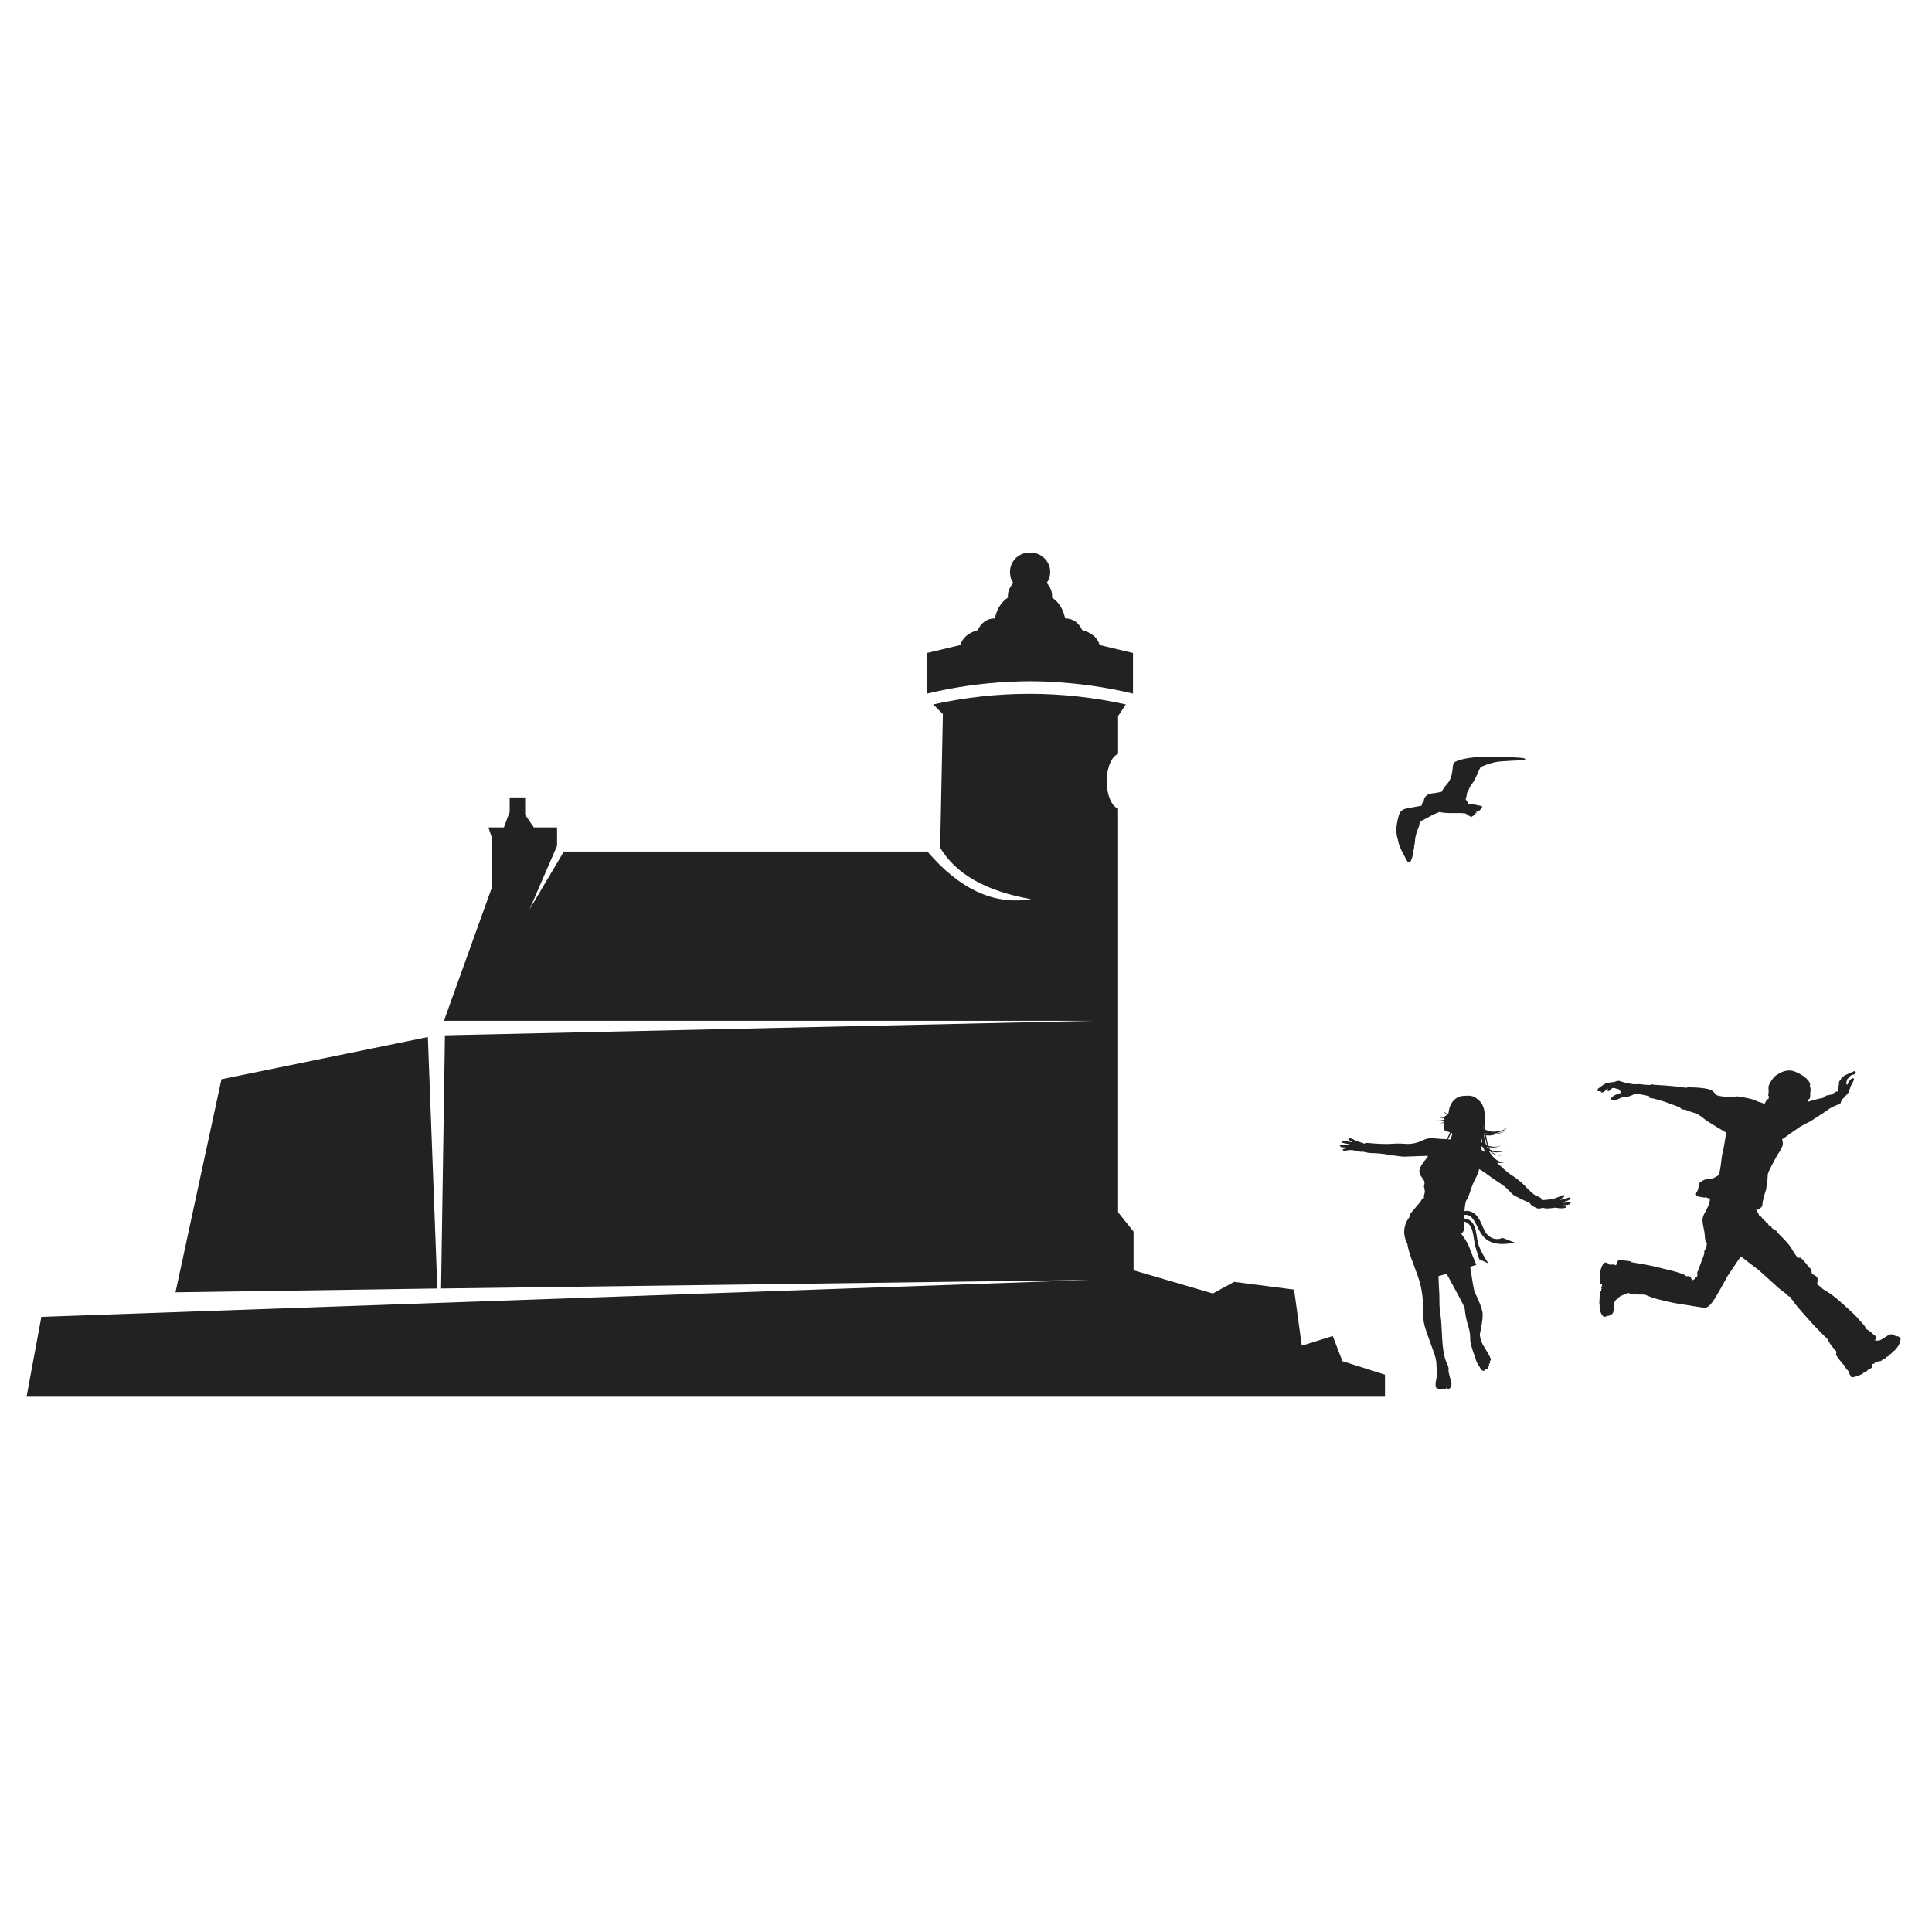 <?xml version="1.0" encoding="UTF-8"?>
<!-- Generator: Adobe Illustrator 26.0.3, SVG Export Plug-In . SVG Version: 6.00 Build 0)  -->
<svg xmlns="http://www.w3.org/2000/svg" xmlns:xlink="http://www.w3.org/1999/xlink" version="1.1" id="Capa_1" x="0px" y="0px" viewBox="0 0 560.68 250" style="enable-background:new 0 0 560.68 250;" xml:space="preserve" width="512" height="512">
<style type="text/css">
	.st0{fill:#222221;}
</style>
<g>
	<g>
		<path class="st0" d="M455.8,193.84c0.02-0.24-0.14-0.4-0.91-0.23c-0.77,0.17-1.59,0.04-1.59,0.04s1.04-0.32,1.71-0.59    c0.66-0.27,0.84-0.58,0.77-0.78c-0.07-0.2-0.24-0.2-1.23,0.17c-0.99,0.37-2.06,0.42-2.06,0.42s0.15-0.03,0.46-0.26    c0.31-0.23,1.09-0.62,1.1-0.86c0.01-0.25-0.28-0.4-0.66-0.19c-0.37,0.21-1.19,0.53-2.27,0.9c-1.09,0.37-3.64,0.49-3.64,0.49    s0-0.37-0.32-0.61c-0.32-0.24-1.16-0.58-1.64-0.81c-0.49-0.23-1.82-1.51-3.07-2.81c-1.24-1.3-3.11-2.62-4.2-3.31    c-0.76-0.48-2.38-1.94-3.81-3.3c1.24,0.22,2.29-0.22,2.29-0.22s-1.11,0.2-2.32-0.55c-0.62-0.39-1.54-1.27-2.34-2.68    c0.12,0.05,0.25,0.09,0.38,0.13c0.01,0.01,0.02,0.03,0.03,0.04c0.98,1.02,2.26,1.29,3.54,1.22c-1.13,0-2.25-0.32-3.11-1.13    c1.32,0.32,2.74,0.23,4.14-0.46c-1.62,0.65-3.24,0.48-4.64-0.17c-0.12-0.22-0.23-0.45-0.33-0.7c1.21,0.21,2.48,0.07,3.73-0.54    c-1.34,0.54-2.68,0.51-3.89,0.12c-0.31-0.92-0.51-1.99-0.67-3.04c0.77,0.11,1.56,0.08,2.36-0.15c1.13-0.27,2.27-0.49,3.38-1.13    c-1.12,0.55-2.25,0.68-3.36,0.87c-0.86,0.18-1.67,0.12-2.45-0.08c-0.01-0.02-0.01-0.05-0.01-0.07c0.89,0.21,1.85,0.26,2.79,0    c1.25-0.29,2.58-0.72,3.73-1.92c-1.18,1.05-2.47,1.28-3.68,1.39c-1.07,0.14-2.03-0.11-2.96-0.55c-0.13-1.35-0.19-2.72-0.17-4.16    c-0.01-1.95-0.71-3.56-1.78-4.41c-0.01-0.01-0.02-0.02-0.03-0.03c-0.1-0.1-0.21-0.19-0.33-0.27c-1.18-1.07-2.28-1.06-4.13-0.92    c-0.27,0.02-0.53,0.06-0.77,0.12c-1.98,0.48-3.15,2.46-3.38,4.22c-0.06,0.39-0.11,0.71-0.16,0.81c0,0,0,0,0,0.01    c-0.57-0.03-1.12-0.32-1.45-0.96c0.25,0.64,0.69,1.05,1.2,1.23c-0.23,0.17-0.53,0.31-0.79,0.52c-0.15,0.12-0.22,0.24-0.24,0.34    c-0.48,0.09-0.95,0.01-1.35-0.27c0.39,0.36,0.87,0.51,1.38,0.49c0.03,0.06,0.08,0.12,0.13,0.17c0.06,0.05,0.1,0.08,0.12,0.09    c-0.73,0.31-1.47,0.45-2.16,0.32c0.64,0.22,1.33,0.22,2.05,0.03c-0.04,0.04-0.09,0.1-0.12,0.18c-0.05,0.09-0.03,0.2,0,0.29    c-0.4,0.16-0.8,0.27-1.2,0.29c0.42,0.04,0.85-0.01,1.28-0.14c0.03,0.04,0.05,0.06,0.05,0.06s-0.11,0.06-0.19,0.15    c-0.33,0.12-0.67,0.19-0.99,0.21c0.3,0.02,0.6,0.01,0.91-0.05c-0.01,0.15,0.25,0.28,0.16,0.48c-0.09,0.21-0.29,0.67-0.01,1.18    c0.23,0.43,1,0.58,1.68,0.78c-0.06,0.2-0.13,0.39-0.21,0.59c-0.2,0.5-0.43,0.97-0.69,1.42c-0.82-0.02-2.21-0.09-3.71-0.25    c-2.12-0.23-3.06,0.57-4.41,1.07c-1.35,0.49-2.73,0.6-3.53,0.55c-0.8-0.05-2.06-0.2-4.58-0.02c-2.52,0.18-6.31-0.23-6.88-0.28    c-0.57-0.04-0.8,0.24-0.8,0.24s-0.35-0.18-0.55-0.22c-0.2-0.04-0.56-0.19-0.8-0.24c-0.24-0.05-0.56-0.27-0.99-0.36    c-0.44-0.09-0.91-0.59-1.56-0.71c-0.65-0.12-0.84,0.09-0.74,0.28c0.1,0.19,1.21,0.78,1.21,0.78s-0.29,0-0.89-0.07    c-0.61-0.07-1.01-0.22-1.68-0.24c-0.68-0.02-0.6,0.12-0.49,0.35c0.12,0.23,0.88,0.35,1.67,0.49c0.8,0.13,0.88,0.33,0.56,0.27    c-0.31-0.07-0.56-0.08-0.92-0.04c-0.36,0.05-1.44,0.06-1.78,0.13c-0.35,0.07-0.07,0.5,0.37,0.6c0.43,0.09,2.24,0.13,2.24,0.13    s-0.85,0.21-1.57,0.37c-0.71,0.16-0.29,0.47-0.01,0.54c0.27,0.06,0.9-0.16,1.74-0.21c0.84-0.05,1.53,0.21,2.56,0.41    c1.03,0.2,1.25,0.06,1.25,0.06s1.19,0.32,1.94,0.38c0.75,0.06,2.45,0.05,3.91,0.27s5.25,0.83,6.13,0.79    c0.87-0.04,6.81-0.24,6.81-0.24s0.07-0.03-0.11,0.41c-0.18,0.44-0.43,0.28-1.72,2.29c-1.28,2.01-0.3,3.01,0.35,3.9    c0.66,0.88,0.58,1.41,0.43,1.85c-0.16,0.44,0.03,0.91,0.14,1.45c0.11,0.54-0.02,0.97-0.11,1.28c-0.09,0.31-0.16,0.44-0.1,0.74    c0.06,0.3-0.07,0.42-0.37,0.48c-0.3,0.06-0.2,0.26-0.57,0.8c-0.37,0.54-1.86,2.18-2.84,3.39c-0.46,0.56-0.49,0.93-0.4,1.17    c-0.88,1.07-2.64,3.95-0.63,7.84c0.44,2.83,1.65,5.38,3.02,9.28c1.49,4.27,1.53,7.44,1.46,9.45c-0.06,2.01,0.1,3.08,0.48,4.84    c0.38,1.75,2.84,7.95,3.21,9.47c0.37,1.53,0.24,2.41,0.34,3.59c0.09,1.18,0.04,1.99-0.16,2.75c-0.21,0.76-0.24,1.87-0.06,2.2    c0.18,0.33,0.7,0.4,0.7,0.4s0.03,0.13,0.18,0.21c0.15,0.07,0.46-0.15,0.46-0.15s0,0,0.25,0.09c0.25,0.1,0.56-0.1,0.56-0.1    s0.22,0.21,0.55,0.14c0.33-0.07,0.32-0.51,0.32-0.51s0.22,0.32,0.58,0.35c0.36,0.04,0.75-0.38,0.89-1.13    c0.14-0.75-0.37-1.73-0.46-2.27c-0.09-0.54-0.47-1.53-0.37-2.11c0.1-0.58-0.17-1.23-0.69-2.36c-0.52-1.13-0.78-2.85-1-4.62    c-0.22-1.76-0.3-6.53-0.59-8.41c-0.29-1.88-0.39-3.33-0.37-4.5c0.02-1.17-0.02-2.38-0.15-4.18c-0.04-0.61-0.09-1.81-0.13-3.12    c0.76-0.21,1.56-0.43,2.37-0.66c0.94,1.74,2.47,4.5,3.81,7.03c1.7,3.22,1.36,2.69,1.53,3.9c0.17,1.21,0.39,2.6,0.96,4.36    c0.57,1.75,0.55,2.97,0.55,3.84c0,0.87,0.7,3.19,1.06,4.1c0.36,0.91,0.59,1.86,0.9,2.55c0.32,0.69,0.48,0.67,0.85,1.39    c0.37,0.73,0.56,0.86,1,0.96c0.44,0.1,0.7-0.53,0.7-0.53s0.32,0.1,0.57-0.06c0.25-0.16,0.02-0.52,0.02-0.52s0.09,0.02,0.3-0.24    c0.21-0.26,0.03-0.7,0.03-0.7s0.15,0.03,0.27-0.13c0.13-0.16,0-0.71,0-0.71s0.16,0,0.27-0.22c0.11-0.22-0.28-0.99-0.57-1.55    c-0.28-0.56-1.26-2.04-1.75-2.92c-0.49-0.88-0.97-2.54-0.83-3.19c0.14-0.65,0.84-3.6,0.78-5.72c-0.07-2.12-2.08-5.54-2.47-6.92    c-0.23-0.85-0.71-3.97-1.14-6.78c1.1-0.34,1.79-0.56,1.79-0.56s-1.37-3.19-1.96-4.87c-0.4-1.12-1.3-2.71-2.41-4.11    c0,0,0-0.01,0.01-0.01c0.19-0.16,0.69-0.7,0.85-1.4c0.08-0.35,0.06-1.19,0.04-2.16c2.88,0.8,2.46,4.86,3.21,7.32    c0.12,0.45,0.25,0.9,0.38,1.32c0.37,1.27,0.72,2.31,0.72,2.31l2.69,1.2c0,0-1.43-1.94-2.49-4.38c-0.21-0.49-0.4-1-0.57-1.52    c-0.64-2.74-0.39-6.75-3.96-7.15c-0.01-0.34-0.01-0.68,0-1.02c2.79-0.48,3.54,3.77,5.17,5.8c0.42,0.61,0.92,1.09,1.48,1.47    c2.23,1.5,5.41,1.3,8,0.71c-0.98-0.21-2.08-0.86-3.01-1.13c-0.34-0.13-0.56-0.21-0.56-0.21c-1.56,0.72-3.03,0.3-4.11-0.66    c-0.54-0.48-0.98-1.1-1.28-1.78c-1.04-2.3-1.86-5.15-4.9-5.39c-0.28-0.02-0.53,0.02-0.75,0.1c0.12-1.72,0.35-3,0.61-3.26    c0.27-0.27,0.54-0.99,0.86-1.89c0.32-0.9,0.79-2.58,1.47-3.85c0.68-1.26,1.06-2.14,1.16-2.6c0.1-0.46,0.12-0.62,0.19-0.61    c0.07,0.02,1.47,0.86,2.87,1.93c1.4,1.06,3.46,2.31,4.39,3.04c0.93,0.73,1.49,1.47,2.29,2.23c0.8,0.76,5.12,2.63,5.12,2.63    s0,0,0.17,0.3c0.17,0.3,1.45,1.12,2.1,1.27c0.65,0.16,1.4-0.19,1.4-0.19s0.1,0.02,0.81,0.17c0.71,0.15,2.93-0.2,2.93-0.2    s0.26,0.03,0.91,0.14c0.66,0.11,1.6,0.04,1.94-0.09c0.34-0.13,0.36-0.51-0.17-0.51c-0.52-0.01-1.19-0.09-1.19-0.09    s0.59-0.07,1.43-0.17C455.12,194.36,455.78,194.09,455.8,193.84z M420.84,174.07c0.1-0.22,0.19-0.45,0.26-0.67    c0.01,0,0.02,0,0.02,0.01c0.22,0.08,0.34,0.21,0.39,0.37c-0.2,0.53-0.41,1.06-0.64,1.56c-0.17,0.03-0.32-0.04-0.32-0.04    c-0.07,0-0.19,0.01-0.36,0C420.44,174.91,420.65,174.5,420.84,174.07z M430.77,173.47c0.01,0.03,0.01,0.05,0.01,0.07    c-0.06-0.02-0.12-0.04-0.19-0.06c0-0.02,0-0.04,0-0.07C430.65,173.44,430.71,173.45,430.77,173.47z M430.61,172.28    c-0.03-0.01-0.06-0.03-0.08-0.05c-0.03-0.51-0.05-1.01-0.07-1.48C430.5,171.26,430.55,171.78,430.61,172.28z M429.9,174.67    c0.1,0.59,0.18,1.12,0.28,1.6c-0.1-0.08-0.2-0.15-0.29-0.24C429.89,175.59,429.89,175.13,429.9,174.67z M429.98,178.39    c0-0.04-0.01-0.09-0.01-0.13c-0.03-0.34-0.04-0.68-0.06-1.03c0.19,0.18,0.4,0.35,0.6,0.51c0.14,0.48,0.3,0.92,0.52,1.35    C430.67,178.83,430.32,178.6,429.98,178.39z M431.31,176.95c-0.3-0.85-0.54-1.82-0.66-2.91c0.07,0.02,0.15,0.04,0.22,0.05    c0,0.01,0.01,0.03,0.01,0.04c0.19,1,0.4,2.02,0.72,2.94C431.5,177.03,431.4,176.99,431.31,176.95z M431.79,177.97    c-0.03-0.02-0.06-0.05-0.09-0.06c-0.06-0.13-0.12-0.28-0.18-0.42c0.09,0.03,0.17,0.05,0.26,0.06c0.08,0.2,0.16,0.38,0.26,0.56    C431.95,178.06,431.87,178.01,431.79,177.97z"/>
	</g>
</g>
<g>
	<g>
		<g>
			<path class="st0" d="M298.88,42.35c0,0,0.06,0,0.11,0c7.91,0.06,15.71,0.79,23.52,2.25c2.08,0.39,4.21,0.84,6.29,1.35V34.16     l-9.66-2.3c-0.62-2.13-2.3-3.59-5.05-4.32c-1.12-2.3-2.81-3.42-4.99-3.42c-0.56-2.75-1.85-4.77-3.82-6.06     c0.23-1.29-0.28-2.75-1.51-4.26c0.67-0.9,1.01-1.96,1.01-3.14c0-1.57-0.56-2.86-1.68-3.99c-1.12-1.06-2.41-1.63-3.99-1.63     c-0.05,0-0.11,0-0.11,0c-0.06,0-0.11,0-0.11,0c-0.06,0-0.11,0-0.17,0c-1.51,0-2.92,0.56-3.98,1.63     c-1.07,1.12-1.63,2.41-1.63,3.99c0,1.18,0.28,2.25,0.95,3.14c-1.24,1.52-1.74,2.97-1.52,4.26c-1.96,1.29-3.26,3.31-3.82,6.06     c-2.19,0-3.87,1.12-4.99,3.42c-2.69,0.73-4.38,2.19-5.05,4.32l-9.65,2.3v11.79c2.08-0.5,4.21-0.95,6.29-1.35     C283.11,43.14,290.91,42.41,298.88,42.35z"/>
		</g>
	</g>
	<g>
		<path class="st0" d="M389.58,239.68l-2.81-7.3l-8.98,2.81l-2.24-16.28l-17.4-2.24l-6.17,3.37l-23.01-6.73v-11.23l-4.49-5.61V79.33    c-1.88-0.7-3.3-3.98-3.3-7.94s1.42-7.24,3.3-7.94v-11l2.24-3.37c-18.58-4.09-37.27-4.09-55.9,0l2.81,2.81l-0.79,38.78    c4.55,7.69,13.36,12.63,26.38,14.93c-10.72,1.8-20.71-2.86-30.08-13.81H163.63l-9.96,16.8l7.99-18.48v-5.33h-6.73l-2.53-3.65    v-5.05h-4.49v4.21l-1.68,4.49h-4.49l1.12,3.37v13.75l-14.03,39.01h188.3l-188.01,4.21l-1.12,73.47l188.3-2.48L12.01,226.82    L7.71,250h394.22v-6.39L389.58,239.68z"/>
	</g>
	<g>
		<g>
			<polygon class="st0" points="64.27,157.86 50.93,219.7 126.92,218.59 124.17,145.62    "/>
		</g>
	</g>
</g>
<g>
	<g>
		<path class="st0" d="M467.67,160.69c0,0-0.69,0.68-0.95,0.63c-0.26-0.05-0.31-0.14-0.27-0.24c0.03-0.1,0.25-0.46,0.25-0.46    l-0.44,0.15c0,0-0.37,0.39-0.66,0.65c-0.29,0.26-1.08,0.53-1.07-0.14c-0.36,0.12-1.09,0.12-1.04-0.41    c0.24-0.13,0.24-0.13,0.24-0.13s-0.02-0.14,0.14-0.24c0.15-0.1,0.07-0.03,0.46-0.3c0.39-0.27,0.65-0.54,1.11-0.8    c0.46-0.25,0.65-0.43,0.92-0.48c0.27-0.05,1.36-0.18,1.87-0.25c0.51-0.07,0.82-0.24,0.99-0.29c0.17-0.05,0.58-0.1,0.75-0.02    c0.17,0.08,1.7,0.53,2.38,0.65c0.68,0.12,1.48,0.29,1.94,0.3c0.46,0.02,1.44-0.1,2.23,0.05c0.78,0.15,2.6,0.17,2.6,0.17l0.05-0.25    c0,0,0.64,0.22,1.33,0.22c0.68,0,5.49,0.37,6.59,0.53c1.1,0.15,2.29,0.34,2.45,0.29c0.15-0.05,0.1-0.21,0.55-0.21    c0.44,0,0.92,0.12,0.92,0.12s4.94,0.02,6.06,1.1c1.12,1.09,0.9,1.12,1.53,1.29c0.63,0.17,1.7,0.29,2.36,0.39    c0.66,0.1,1.89,0.12,2.28-0.02c0.39-0.14,0.69-0.19,1.39-0.1c0.7,0.08,4.81,0.8,5.15,1.34c0.66,0.15,1.85,0.56,2.09,0.73    c0.24,0.17,0.1,0.08,0.2,0.01c0.1-0.07,0.46-0.87,0.65-1.08c0.18-0.22,0.41-0.31,0.49-0.31c0.09,0,0.12-0.8,0.12-0.8l-0.2-0.22    c0,0,0.08-0.35,0.13-0.92c0.05-0.56-0.1-1.12,0-1.73c0.1-0.61,1.28-2.67,2.39-3.33c1.12-0.66,2.94-1.89,5.42-0.87    c2.48,1.02,3.55,2.33,3.79,2.63c0.24,0.3,0.53,0.97,0.47,1.14c-0.05,0.17-0.12,0.2-0.12,0.2s0.24,0.83,0.25,1.24    c0.02,0.4-0.08,0.43-0.1,0.82c-0.02,0.39,0,0.98-0.07,1.24c-0.07,0.25,0.07,0.32-0.09,0.47c-0.15,0.15-0.47,0.36-0.56,0.49    c-0.09,0.14-0.07,0.48-0.07,0.48s2.84-0.82,3.14-0.87c0.3-0.05,1.36-0.15,1.83-0.57c0.48-0.43,0.46-0.37,0.98-0.49    c0.53-0.12,0.9-0.15,0.97-0.19c0.07-0.04,0.95-0.55,1.2-0.75c0.26-0.21,0.6-0.09,0.6-0.09s0.29-1.46,0.36-1.97    c0.07-0.51-0.02-0.92,0.17-1.1c0.19-0.19,0.36-0.38,0.41-0.44c0.05-0.07,0.14-0.39,0.14-0.39s0.44-0.33,0.49-0.39    c0.05-0.07,0.22-0.24,0.51-0.43c0.29-0.18,2.61-1.17,2.78-1.24c0.19,0.02,0.24,0.2,0.24,0.2s0.12,0,0.15,0.09    c0.04,0.08-0.07,0.54-0.37,0.65c-0.3,0.1-0.8,0.19-0.8,0.19s-0.41,0.32-0.56,0.39c-0.21,0.37-0.66,0.8-0.75,0.85    c-0.09,0.36-0.13,0.78-0.34,1.05c0.03,0.17,0.03,0.17,0.03,0.17l0.26,0.36h0.12c0,0,0.24-0.6,0.37-0.82    c0.14-0.22,0.21-0.32,0.53-0.66c0.32-0.34,0.71-0.56,0.93-0.3c0.22,0.26,0,0.49-0.07,0.66c-0.07,0.17-0.31,0.76-0.54,1.08    c-0.24,0.33-0.26,0.54-0.39,0.87c-0.12,0.28-0.26,0.95-0.44,1.34c-0.19,0.39-2.06,2.28-2.06,2.28s-0.25,0.8-0.36,0.99    c-0.9,0.43-2.77,1.14-3.33,1.63c-0.56,0.49-4.53,2.96-5.03,3.33c-0.49,0.37-2.56,1.29-3.46,1.88c-0.9,0.59-3.89,2.7-4.08,2.87    c-0.19,0.17-1.03,0.71-1.03,0.71s0.44,1.11,0.1,1.94c-0.34,0.83-0.68,1.48-1.22,2.24c-0.54,0.76-2.92,5.23-3,5.84    c-0.09,0.61-0.07,2.06-0.27,2.81c-0.2,0.75-0.07,1.05-0.24,1.69c-0.17,0.65-0.53,1.65-0.68,2.2c-0.15,0.54-0.14,0.85-0.25,1.1    c-0.12,0.26-0.07,0.95-0.2,1.45c-0.14,0.49-1.11,1.24-1.44,1.15c-0.26-0.04-0.34,0-0.34,0s0.3,0.55,0.56,0.92    c0.25,0.37,0.24,0.66,0.24,0.66s0.68,0.36,0.77,0.58c0.09,0.22,0.25,0.33,0.25,0.33s0.12,0.12,0.34,0.39    c0.22,0.27,0.52,0.42,0.52,0.42l0.36,0.54c0,0,0.29-0.02,0.47,0.31c0.19,0.32,0.05,0.4,0.34,0.44c0.29,0.03,0.58,0.24,0.68,0.66    c0.41,0.29,0.92,0.76,0.92,0.76s0.48-0.17,0.53,0.43c0.49,0.46,3.6,3.46,4.28,4.77c0.68,1.31,1.82,2.77,1.89,2.8    c0.06,0.03,0.57-0.17,0.76-0.07c0.19,0.1,1.7,1.58,2.1,2.43c0.54,0.41,1.04,0.93,1.09,1.51c0.05,0.58,0.12,0.78,0.12,0.78    s1.42,0.53,1.58,1.22c0.16,0.69-0.02,1.14-0.02,1.14s-0.17,0.49,0.11,0.75c0.27,0.26,1.12,0.75,1.27,1.05    c0.16,0.3,2.19,1.17,4.67,3.35c2.48,2.17,5.1,4.55,5.81,5.47c0.72,0.92,1.22,1.29,1.56,1.71c0.34,0.43,0.8,1.27,0.85,1.33    c0.05,0.05,0.66,0.34,1.02,0.65c0.36,0.3,1.14,0.98,1.26,1.1c0.12,0.12,0.48,0.17,0.46,0.53c-0.02,0.36-0.27,1.02-0.27,1.02    s0.98,0.05,1.27-0.03c0.29-0.09,0.97-0.47,1.41-0.78c0.44-0.31,1.55-1.1,2.14-1.02c0.6,0.08,1.39,0.68,1.39,0.68    s0.19-0.19,0.37-0.14c0.19,0.05,0.85,0.66,0.85,0.66s0,1.6-1.27,2.94c-0.17-0.02-0.25,0.01-0.25,0.01l-0.04,0.41l-0.42,0.33    l-0.26-0.05c0,0-0.09,0.12-0.05,0.19c0.03,0.07-0.55,0.73-0.72,0.83c-0.22-0.08-0.32-0.03-0.28,0.17    c-0.07,0.17-0.55,0.51-0.55,0.51s-0.34-0.1-0.31,0.22c-0.16,0.19-0.85,0.54-0.85,0.54s-0.33-0.15-0.34,0.21    c-0.19,0.17-0.7,0.34-0.7,0.34s-0.2-0.22-0.27-0.2c-0.07,0.02-0.15,0.24-0.15,0.24c-0.05,0.08-0.13,0.1-0.13,0.1    s-0.44-0.22-0.41,0.19c-0.05,0.09-0.17,0.11-0.17,0.11s-0.44-0.26-0.48,0.24c-0.12,0.1-0.19,0.1-0.19,0.1s-0.44-0.25-0.43,0.2    c0.02,0.46,0.05,0.73,0.05,0.73l-0.92,0.68c0,0-0.46-0.04-0.46,0.27c-0.27,0.27-0.92,0.61-0.92,0.61s-0.34-0.05-0.36,0.24    c-0.32,0.27-2.67,1.27-3.46,1.08c-0.46-0.94-0.63-1.04-0.58-1.22c0.05-0.19,0.1-0.27,0.1-0.27s-1.09-0.77-1.55-1.96    c-0.35-0.19-2.38-2.72-2.38-3.17c0-0.46,0.22-0.66,0.22-0.66s-1.54-1.74-1.98-2.45c-0.44-0.72-0.75-1.46-0.89-1.5    c-0.13-0.03-3.95-3.99-3.95-3.99s-4.77-5.25-5.54-6.42c-0.76-1.17-0.92-1.07-0.95-1.2c-0.03-0.14-0.03-0.33-0.2-0.44    c-0.17-0.12-0.43-0.05-0.83-0.53c-0.41-0.47-2.36-1.83-2.44-1.95c-0.09-0.12-5.95-5.37-5.95-5.37s-5.11-3.86-5.11-3.91    c0-0.05-3.84,5.67-3.84,5.67s-2.6,4.79-3.7,6.52c-1.11,1.73-1.88,2.54-2.68,2.68c-0.8,0.13-6.13-0.92-7.41-1.05    c-1.28-0.14-7-1.4-8.46-2.01c-1.46-0.61-1.84-0.73-1.84-0.73s-3.12,0-3.68-0.12c-0.56-0.12-1.15-0.41-1.15-0.41    s-0.85,0.44-0.97,0.46c-0.12,0.02-1.2,0.53-1.2,0.53s-0.44,0.21-0.61,0.48c-0.17,0.27-0.42,0.4-0.63,0.53    c-0.2,0.12-0.49,0.59-0.55,0.95c-0.05,0.36-0.15,2.28-0.34,2.77c-0.19,0.49-0.9,1-1.68,0.98c-0.42,0.27-0.95,0.32-1.04,0.29    c-0.08-0.04-0.93-0.7-1.17-2.35c0.15-0.1,0.17-0.27-0.02-0.41c-0.05-0.22-0.05-0.37-0.05-0.37s0.2-0.14,0-0.37    c-0.07-0.36-0.05-0.85-0.05-0.85s0.21-0.12,0.03-0.34c-0.03-0.32,0.02-0.54,0.02-0.54s0.29-0.22,0.03-0.42    c0.02-0.43,0.03-0.8,0.03-0.8s0.38-0.1,0.14-0.41c0.02-0.34,0.12-0.53,0.12-0.53s0.34-0.14,0.19-0.41    c-0.02-0.15-0.02-0.22-0.02-0.22s0.29-0.12,0.04-0.36c-0.04-0.14-0.04-0.21-0.04-0.21s0.37-0.09,0.17-0.29    c-0.03-0.15-0.03-0.15-0.03-0.15s0.27-0.09,0.07-0.36c-0.41-0.25-0.59-0.4-0.59-0.4l-0.04-0.88c0,0,0.17-0.17,0.02-0.38    c-0.02-0.34,0.04-0.93,0.04-0.93s0.1-0.25,0-0.39c0.03-0.36,0.3-2.77,1.46-3.42c0.89,0.24,1.19,0.29,1.33,0.66    c0.44-0.02,1.22-0.21,1.85,0.19c0.39-0.88,0.46-1.38,0.83-1.56c0.77,0.08,3.26,0.29,3.48,0.44c0.22,0.15,0.21,0.21,0.21,0.21    s4.62,0.75,6.39,1.17c1.77,0.43,5.83,1.43,5.83,1.43s2.8,0.78,3.16,1.08c0.36,0.31,0.59,0.43,0.59,0.43s0.49-0.21,0.82-0.02    c0.32,0.19,0.48,0.43,0.54,0.59c0.07,0.17,0.25,0.99,0.3,0.78c0.05-0.2-0.17-0.05,0.05-0.2c0.22-0.16,0.36-0.27,0.36-0.27    s0.34-0.07,0.34-0.14c0-0.07-0.15-0.39,0.09-0.48c0.24-0.09,0.44-0.02,0.51-0.15c0.07-0.14,0.15-0.27,0.15-0.54    c0-0.27-0.19-0.49-0.02-0.78c0.17-0.29,0.97-2.61,1.26-3.33c0.29-0.71,0.85-2.17,0.78-2.35c-0.07-0.17-0.15-0.31,0.05-0.54    c0.2-0.24,0.14-0.4,0.29-0.66c0.15-0.26,0.24-0.31,0.27-0.63c0.03-0.33,0.02-0.58,0.14-0.77c0.12-0.19-0.22-0.07-0.41-0.59    c-0.19-0.53-0.22-2.14-0.34-2.77c-0.12-0.63-0.66-3.04-0.54-3.76c0.12-0.71,0.2-1.07,0.73-1.99c0.52-0.92,1.14-2.26,1.17-2.41    c0.03-0.15,0.36-1.21,0.19-1.68c-0.22,0.12-0.73,0-0.83-0.17c-0.1-0.17-0.73,0-0.78-0.02c-0.05-0.02-1.72-0.22-2.09-0.47    c-0.37-0.26-0.7-0.34-0.46-0.72c0.24-0.37,0.55-0.44,0.8-1.31c0.25-0.87-0.02-1.56,0.7-2.04c0.71-0.48,1.51-0.87,2.1-0.83    c0.6,0.04,0.9,0.05,0.9,0.05s0.53-0.22,0.95-0.44c0.43-0.22,1.1-0.58,1.31-0.79c0.2-0.2,0.66-2.9,0.76-4.18    c0.1-1.27,0.58-3.28,0.68-3.65c0.1-0.37,0.73-4.47,0.73-4.47s-5.73-3.35-6.46-4.06c-0.73-0.71-1.19-0.81-1.66-1.19    c-0.48-0.38-3.18-0.99-3.65-1.4c-0.61,0.03-1.27-0.08-1.68-0.68c-0.47-0.19-0.58-0.24-0.87-0.33c-0.29-0.08-1.02-0.41-1.51-0.58    c-0.49-0.17-1.65-0.61-1.83-0.66c-0.19-0.05-2.62-0.82-2.96-0.88c-0.34-0.07-1.78-0.36-1.78-0.36l0.12-0.42    c0,0-3.23-0.72-3.65-0.76c-0.42-0.05-0.73,0.17-0.73,0.17s-1.54,0.72-2.26,0.83c-0.71,0.12-1.26,0.08-1.44,0.15    c-0.19,0.07-0.9,0.42-1.21,0.53c-0.3,0.1-1.24,0.37-1.44,0.3c-0.2-0.07-0.55-0.46-0.24-0.83c0.31-0.37,1.04-0.8,1.38-0.9    c0.34-0.11,0.51-0.14,0.51-0.14l0.95-0.43l-0.75-0.95c0,0-0.8-0.2-1-0.26c-0.2-0.05-0.39-0.15-0.39-0.15l-0.64,0.13L467.67,160.69    z"/>
	</g>
</g>
<g>
	<path class="st0" d="M418.41,74.43c0,0-1.25,0.29-2.03,0.39c-0.77,0.1-1.74,0.1-2.51,0.82c-0.77,0.72-0.63,1.45-0.63,1.45   s-0.43,0.48-0.58,0.82c-0.14,0.34,0,0.53,0,0.53s-2.41,0.48-3.86,0.72c-1.45,0.24-2.17,0.63-2.61,1.5   c-0.43,0.87-0.96,3.38-0.96,4.97c0,1.59,0.34,2.07,0.63,3.57c0.29,1.5,2.36,5.11,2.56,5.45c0.19,0.34,1.16-0.05,1.11-0.29   c-0.05-0.24,0.29-0.67,0.39-1.21c0.1-0.53,0.19-1.35,0.19-1.35s0.29-0.82,0.29-1.4c0-0.58,0.14-0.77,0.14-0.77s0.1-0.72,0.14-1.45   c0.05-0.72,0.39-1.54,0.39-1.83c0-0.29,0.67-1.45,0.77-2.03c0.1-0.58,0.1-1.06,0.43-1.3c0.34-0.24,1.98-0.96,2.7-1.45   c0.72-0.48,2.75-1.25,2.75-1.25s1.25,0.24,2.41,0.29c1.16,0.05,2.56,0,3.33,0c0.77,0,1.78,0.1,1.78,0.1s1.06,0.63,1.35,0.87   c0.29,0.24,0.58,0.05,0.58,0.05s1.16-0.71,1.08-0.82c-0.19-0.26-0.11-0.24-0.11-0.24s0.42,0.06,0.43,0   c0.02-0.06-0.34-0.43-0.19-0.39c0.14,0.05,0.48,0.05,0.53,0s-0.1-0.24-0.1-0.24l0.43,0.05c0,0,0.53-0.5,0.75-0.85   c0.25-0.4,0.2-0.52-0.28-0.61c-0.48-0.1-1.29-0.27-1.29-0.27s-0.77-0.19-1.25-0.24c-0.48-0.05-1.11-0.05-1.11-0.05   s-0.14-0.67-0.48-1.01c-0.34-0.34-0.19-0.53-0.19-0.53s0.29-0.82,0.29-1.35c0-0.53,0.68-1.3,0.77-1.74c0.1-0.43,1.4-2.03,1.59-2.56   c0.19-0.53,0.96-1.93,1.01-2.17c0.05-0.24,0.58-1.35,0.77-1.4c0.19-0.05,2.89-1.4,5.79-1.59c2.89-0.19,3.91-0.24,5.16-0.29   c1.25-0.05,1.93-0.19,1.88-0.39c-0.05-0.19-0.67-0.39-3.23-0.48c-2.56-0.1-5.74-0.39-9.98-0.14c-4.24,0.24-7.43,1.11-7.67,1.98   c-0.24,0.87-0.14,2.41-0.77,4.15C420.38,72.16,419.13,72.69,418.41,74.43z"/>
</g>
</svg>
